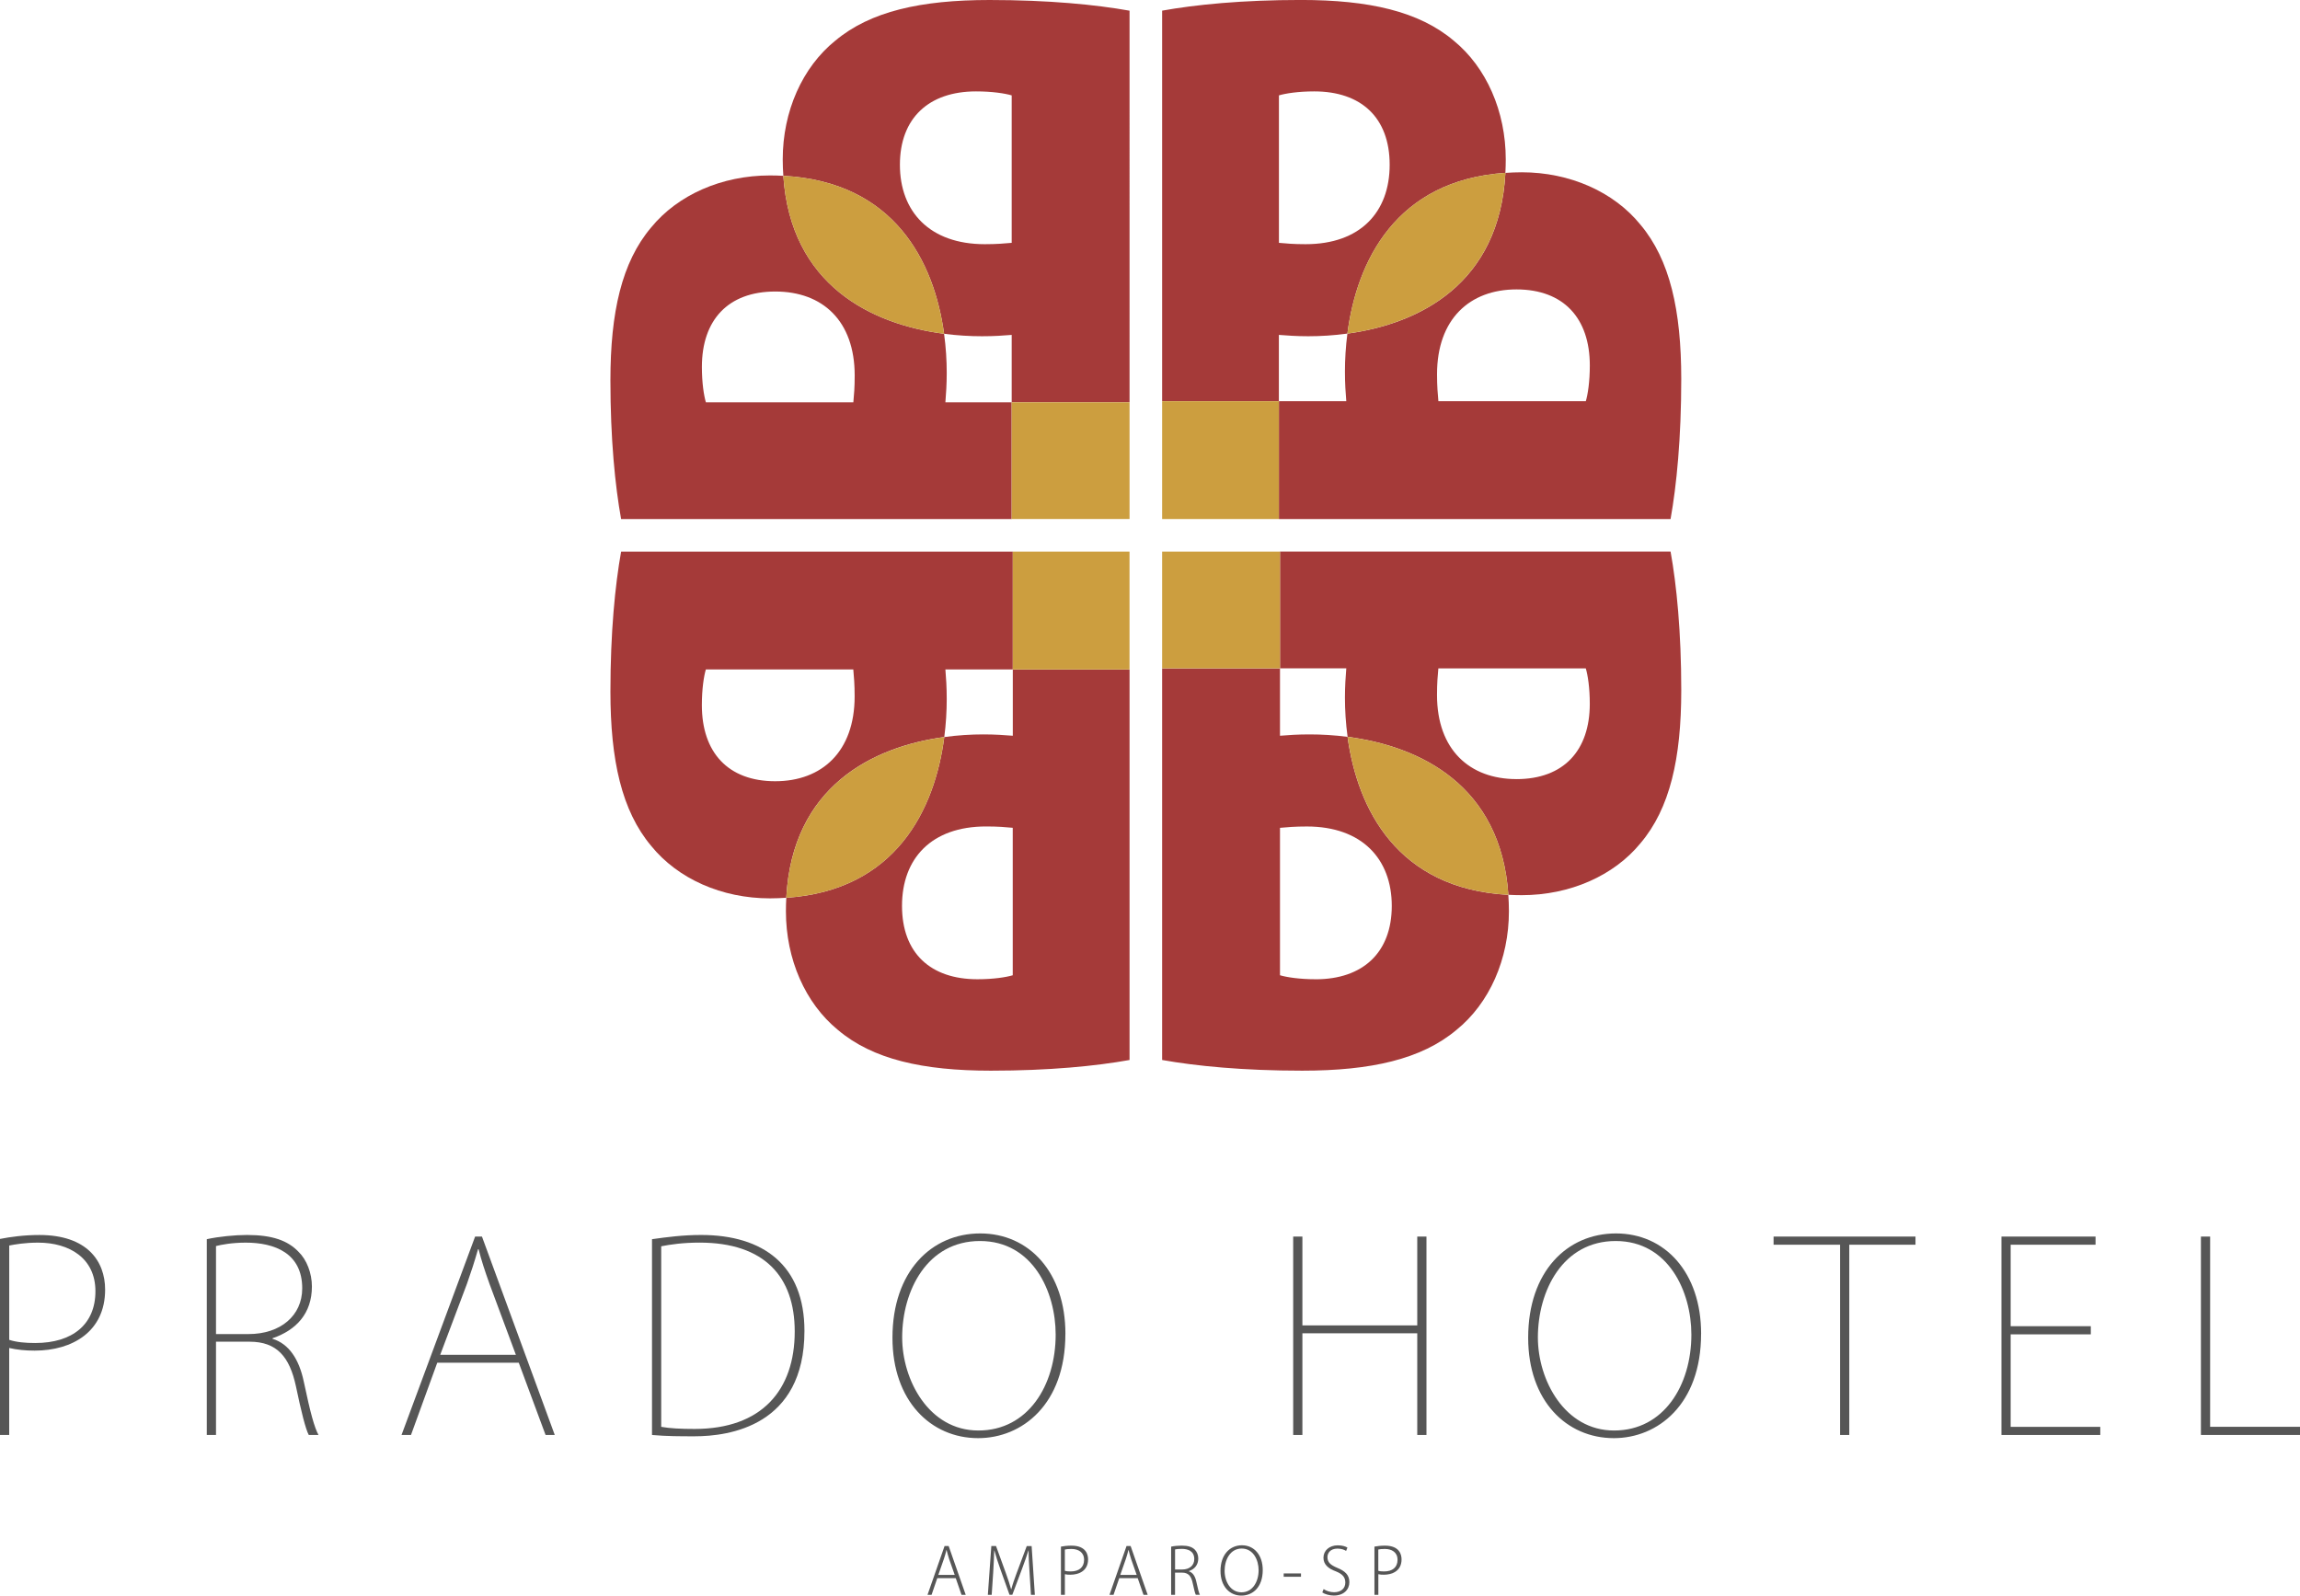 <?xml version="1.0" encoding="UTF-8"?><svg id="Layer_2" xmlns="http://www.w3.org/2000/svg" viewBox="0 0 806.93 559.87"><defs><style>.cls-1{fill:none;}.cls-2{fill:#a53a39;}.cls-3{fill:#cc9e3f;}.cls-4{fill:#565656;}</style></defs><g id="Layer_1-2"><g><path class="cls-1" d="m316.46,317.85c0,16.62,10.07,25.75,26.45,25.75,5.62,0,10.07-.7,12.41-1.4v-51.73c-2.57-.23-5.15-.47-9.36-.47-19.19,0-29.49,11.47-29.49,27.86Z"/><path class="cls-1" d="m299.38,234.9h-51.73c-.7,2.36-1.4,6.85-1.4,12.52,0,16.54,9.13,26.7,25.75,26.7s27.86-10.4,27.86-29.77c0-4.25-.23-6.85-.47-9.45Z"/><path class="cls-1" d="m331.68,141.15h23.26v-23.64c-2.83.23-6.38.47-10.4.47-4.22,0-8.72-.26-13.32-.86.65,4.75.93,9.39.93,13.73,0,3.98-.23,7.49-.47,10.3Z"/><path class="cls-1" d="m271.99,102.29c-16.62,0-25.75,10.07-25.75,26.45,0,5.62.7,10.07,1.4,12.41h51.73c.23-2.57.47-5.15.47-9.36,0-19.19-11.47-29.49-27.86-29.49Z"/><path class="cls-1" d="m332.15,245.29c0,4.22-.26,8.72-.86,13.32,4.75-.65,9.39-.93,13.73-.93,3.98,0,7.49.23,10.3.47v-23.26h-23.64c.23,2.83.47,6.38.47,10.4Z"/><path class="cls-1" d="m487.54,57.82c0-16.62-10.07-25.75-26.45-25.75-5.62,0-10.07.7-12.41,1.4v51.73c2.57.23,5.15.47,9.36.47,19.19,0,29.49-11.47,29.49-27.86Z"/><path class="cls-1" d="m504.63,140.77h51.73c.7-2.36,1.4-6.85,1.4-12.52,0-16.54-9.13-26.7-25.75-26.7s-27.86,10.4-27.86,29.77c0,4.25.23,6.85.47,9.45Z"/><path class="cls-1" d="m471.86,130.37c0-4.22.26-8.72.86-13.32-4.75.65-9.39.93-13.73.93-3.98,0-7.49-.23-10.3-.47v23.26h23.64c-.23-2.83-.47-6.38-.47-10.4Z"/><path class="cls-1" d="m315.72,57.82c0,16.39,10.4,27.86,29.77,27.86,4.25,0,6.85-.23,9.45-.47v-51.73c-2.36-.7-6.85-1.4-12.52-1.4-16.54,0-26.7,9.13-26.7,25.75Z"/><path class="cls-1" d="m504.63,234.52c-.23,2.57-.47,5.15-.47,9.36,0,19.19,11.47,29.49,27.86,29.49s25.75-10.07,25.75-26.45c0-5.62-.7-10.07-1.4-12.41h-51.73Z"/><path class="cls-1" d="m458.52,289.99c-4.25,0-6.85.23-9.45.47v51.73c2.36.7,6.85,1.4,12.52,1.4,16.54,0,26.7-9.13,26.7-25.75s-10.4-27.86-29.77-27.86Z"/><path class="cls-1" d="m459.46,257.69c4.22,0,8.72.26,13.32.86-.65-4.75-.93-9.39-.93-13.73,0-3.98.23-7.49.47-10.3h-23.26v23.64c2.83-.23,6.38-.47,10.4-.47Z"/><path class="cls-2" d="m293.04,14.28c-11.58,9.36-18.43,24.81-18.43,41.67,0,1.98.09,3.88.21,5.74,39.01,2.09,52.96,30.22,56.4,55.43,4.6.6,9.1.86,13.32.86s7.56-.23,10.4-.47v23.64h41.35V3.75c-11.81-2.11-28.35-3.75-49.14-3.75-24.1,0-41.82,3.98-54.1,14.28Zm61.9,70.93c-2.6.23-5.2.47-9.45.47-19.37,0-29.77-11.47-29.77-27.86s10.16-25.75,26.7-25.75c5.67,0,10.16.7,12.52,1.4v51.73Z"/><path class="cls-2" d="m355.32,258.16c-2.81-.23-6.32-.47-10.3-.47-4.34,0-8.99.28-13.73.93-3.29,25.34-16.95,53.82-55.43,56.4-.08,1.53-.13,3.1-.13,4.71,0,16.85,6.79,32.3,18.26,41.67,12.17,10.3,29.73,14.28,53.61,14.28,20.6,0,36.99-1.64,48.69-3.75v-137.02h-40.96v23.26Zm0,84.04c-2.34.7-6.79,1.4-12.41,1.4-16.39,0-26.45-9.13-26.45-25.75s10.3-27.86,29.49-27.86c4.21,0,6.79.23,9.36.47v51.73Z"/><path class="cls-2" d="m472.79,258.55c-4.6-.6-9.1-.86-13.32-.86s-7.56.23-10.4.47v-23.64h-41.35v137.41c11.81,2.11,28.35,3.75,49.14,3.75,24.1,0,41.82-3.98,54.1-14.28,11.58-9.36,18.43-24.81,18.43-41.67,0-1.98-.09-3.88-.21-5.74-39.01-2.09-52.96-30.22-56.4-55.43Zm-11.2,85.05c-5.67,0-10.16-.7-12.52-1.4v-51.73c2.6-.23,5.2-.47,9.45-.47,19.37,0,29.77,11.47,29.77,27.86s-10.16,25.75-26.7,25.75Z"/><path class="cls-2" d="m331.68,141.15c.23-2.81.47-6.32.47-10.3,0-4.34-.28-8.99-.93-13.73-25.34-3.29-53.82-16.95-56.4-55.43-1.53-.08-3.1-.13-4.71-.13-16.85,0-32.3,6.79-41.67,18.26-10.3,12.17-14.28,29.73-14.28,53.61,0,20.6,1.64,36.99,3.75,48.69h137.02v-40.96h-23.26Zm-32.3,0h-51.73c-.7-2.34-1.4-6.79-1.4-12.41,0-16.39,9.13-26.45,25.75-26.45s27.86,10.3,27.86,29.49c0,4.21-.23,6.79-.47,9.36Z"/><path class="cls-3" d="m331.22,117.12c-3.44-25.2-17.39-53.34-56.4-55.43,2.58,38.48,31.05,52.14,56.4,55.43Z"/><rect class="cls-3" x="354.94" y="141.15" width="41.35" height="40.96"/><path class="cls-2" d="m331.29,258.62c.6-4.6.86-9.1.86-13.32s-.23-7.56-.47-10.4h23.64v-41.35h-137.41c-2.11,11.81-3.75,28.35-3.75,49.14,0,24.1,3.98,41.82,14.28,54.1,9.36,11.58,24.81,18.43,41.67,18.43,1.98,0,3.88-.09,5.74-.21,2.09-39.01,30.22-52.96,55.43-56.4Zm-59.3,15.5c-16.62,0-25.75-10.16-25.75-26.7,0-5.67.7-10.16,1.4-12.52h51.73c.23,2.6.47,5.2.47,9.45,0,19.37-11.47,29.77-27.86,29.77Z"/><path class="cls-3" d="m331.29,258.62c-25.2,3.44-53.34,17.39-55.43,56.4,38.48-2.58,52.14-31.05,55.43-56.4Z"/><rect class="cls-3" x="355.32" y="193.55" width="40.96" height="41.35"/><path class="cls-2" d="m449.07,193.55v40.96h23.26c-.23,2.81-.47,6.32-.47,10.3,0,4.34.28,8.99.93,13.73,25.35,3.29,53.82,16.95,56.4,55.43,1.53.08,3.1.13,4.71.13,16.85,0,32.3-6.79,41.67-18.26,10.3-12.17,14.28-29.73,14.28-53.61,0-20.6-1.64-36.99-3.75-48.69h-137.02Zm82.95,79.82c-16.39,0-27.86-10.3-27.86-29.49,0-4.21.23-6.79.47-9.36h51.73c.7,2.34,1.4,6.79,1.4,12.41,0,16.39-9.13,26.45-25.75,26.45Z"/><path class="cls-3" d="m472.79,258.55c3.44,25.2,17.39,53.34,56.4,55.43-2.58-38.48-31.05-52.14-56.4-55.43Z"/><rect class="cls-3" x="407.72" y="193.55" width="41.35" height="40.96"/><path class="cls-2" d="m472.72,117.05c-.6,4.6-.86,9.1-.86,13.32s.23,7.56.47,10.4h-23.64v41.35h137.41c2.11-11.81,3.75-28.35,3.75-49.14,0-24.1-3.98-41.82-14.28-54.1-9.36-11.58-24.81-18.43-41.67-18.43-1.98,0-3.88.09-5.74.21-2.09,39.01-30.22,52.96-55.43,56.4Zm59.3-15.5c16.62,0,25.75,10.16,25.75,26.7,0,5.67-.7,10.16-1.4,12.52h-51.73c-.23-2.6-.47-5.2-.47-9.45,0-19.37,11.47-29.77,27.86-29.77Z"/><path class="cls-2" d="m448.69,117.51c2.81.23,6.32.47,10.3.47,4.34,0,8.99-.28,13.73-.93,3.29-25.34,16.95-53.82,55.43-56.4.08-1.53.13-3.1.13-4.71,0-16.85-6.79-32.3-18.26-41.67-12.17-10.3-29.73-14.28-53.61-14.28-20.6,0-36.99,1.64-48.69,3.75v137.02h40.96v-23.26Zm0-84.04c2.34-.7,6.79-1.4,12.41-1.4,16.39,0,26.45,9.13,26.45,25.75s-10.3,27.86-29.49,27.86c-4.21,0-6.79-.23-9.36-.47v-51.73Z"/><rect class="cls-3" x="407.72" y="140.77" width="40.96" height="41.35"/><path class="cls-3" d="m472.72,117.05c25.2-3.44,53.34-17.39,55.43-56.4-38.48,2.58-52.14,31.05-55.43,56.4Z"/></g><g><path class="cls-4" d="m0,434.72c3.78-.74,8.48-1.38,13.83-1.38,16.6,0,23.05,9.04,23.05,19.18,0,14.75-11.53,21.39-24.71,21.39-3.32,0-6.09-.28-8.94-.92v30.52H0v-68.79Zm3.23,35.41c2.58.83,5.62,1.11,9.13,1.11,13.09,0,21.12-6.55,21.12-18.16s-9.13-17.06-20.1-17.06c-4.7,0-8.21.64-10.14,1.01v33.1Z"/><path class="cls-4" d="m95.61,469.76c5.72,1.75,9.31,7.1,10.97,15.03,2.4,11.34,3.69,15.95,5.16,18.72h-3.41c-1.11-2.03-2.67-8.3-4.52-17.15-2.21-10.24-6.64-15.58-16.23-15.58h-11.8v32.73h-3.23v-68.7c4.15-.92,9.87-1.48,14.11-1.48,8.85,0,14.29,1.94,18.07,5.9,2.86,2.77,4.7,7.47,4.7,12.17,0,9.41-5.44,15.31-13.83,18.17v.18Zm-8.39-1.66c11.16,0,18.81-6.45,18.81-16.04,0-12.36-9.68-16.04-19.83-16.04-4.79,0-8.67.74-10.42,1.2v30.89h11.43Z"/><path class="cls-4" d="m194.64,503.51h-3.23l-9.41-25.36h-28.59l-9.22,25.36h-3.32l25.82-69.62h2.4l25.54,69.62Zm-13.65-28.13l-9.22-24.8c-1.75-4.89-2.86-8.3-3.87-12.26h-.18c-1.38,4.79-2.31,7.65-3.87,12.08l-9.41,24.99h26.56Z"/><path class="cls-4" d="m228.75,434.81c5.26-.74,10.88-1.48,17.24-1.48,21.85,0,36.24,10.7,36.24,33.66,0,33.38-26.46,36.98-38.54,36.98-4.89,0-9.77,0-14.94-.46v-68.7Zm3.23,65.84c3.04.55,6.92.74,11.71.74,23.61,0,35.13-13.65,35.13-34.21,0-19.18-10.6-31.17-33.38-31.17-5.72,0-10.24.64-13.46,1.29v63.35Z"/><path class="cls-4" d="m373.78,468.01c0,24.81-15.21,36.61-30.61,36.61-16.6,0-30.06-13.09-30.06-35.22,0-23.24,13.65-36.61,30.8-36.61s29.88,13.65,29.88,35.22Zm-57.26,1.29c0,14.85,9.31,32.64,26.74,32.64s27.11-15.86,27.11-33.66c0-15.03-8.02-32.83-26.56-32.83s-27.29,17.43-27.29,33.84Z"/><path class="cls-4" d="m500.46,503.51h-3.23v-35.68h-40.3v35.68h-3.23v-69.62h3.23v31.17h40.3v-31.17h3.23v69.62Z"/><path class="cls-4" d="m596.81,468.01c0,24.81-15.22,36.61-30.61,36.61-16.6,0-30.06-13.09-30.06-35.22,0-23.24,13.65-36.61,30.8-36.61s29.88,13.65,29.88,35.22Zm-57.26,1.29c0,14.85,9.31,32.64,26.74,32.64s27.11-15.86,27.11-33.66c0-15.03-8.02-32.83-26.56-32.83s-27.29,17.43-27.29,33.84Z"/><path class="cls-4" d="m672.04,436.75h-23.24v66.76h-3.23v-66.76h-23.33v-2.86h49.79v2.86Z"/><path class="cls-4" d="m736.86,503.51h-34.67v-69.62h33.01v2.86h-29.78v28.59h28.12v2.86h-28.12v32.46h31.44v2.86Z"/><path class="cls-4" d="m806.93,503.51h-34.76v-69.62h3.23v66.76h31.54v2.86Z"/></g><g><path class="cls-4" d="m338.81,559.6h-1.47l-2.03-5.86h-6.47l-2.01,5.86h-1.42l5.98-17.12h1.44l5.98,17.12Zm-3.86-6.99l-1.94-5.53c-.38-1.19-.65-2.19-.9-3.18h-.07c-.23,1.02-.52,2.01-.88,3.09l-1.96,5.62h5.75Z"/><path class="cls-4" d="m363.08,559.6h-1.38l-.5-8.01c-.16-2.55-.34-5.62-.32-7.53h-.07c-.59,1.89-1.31,3.93-2.23,6.41l-3.41,9.11h-.99l-3.18-8.89c-.92-2.62-1.62-4.71-2.12-6.63h-.07c-.05,2.03-.18,4.96-.36,7.76l-.52,7.78h-1.35l1.22-17.12h1.65l3.45,9.5c.79,2.19,1.35,3.9,1.83,5.62h.09c.43-1.65,1.02-3.34,1.85-5.59l3.56-9.52h1.71l1.13,17.12Z"/><path class="cls-4" d="m372.22,542.68c.97-.18,2.19-.34,3.68-.34,5.26,0,5.84,3.29,5.84,4.83,0,4.15-3.43,5.37-6.18,5.37-.72,0-1.38-.02-1.96-.18v7.24h-1.38v-16.92Zm1.38,8.48c.54.18,1.24.23,2.03.23,2.93,0,4.71-1.44,4.71-4.08s-1.98-3.81-4.47-3.81c-1.04,0-1.83.09-2.28.2v7.47Z"/><path class="cls-4" d="m402.65,559.6h-1.47l-2.03-5.86h-6.47l-2.01,5.86h-1.42l5.98-17.12h1.44l5.98,17.12Zm-3.86-6.99l-1.94-5.53c-.38-1.19-.65-2.19-.9-3.18h-.07c-.23,1.02-.52,2.01-.88,3.09l-1.96,5.62h5.75Z"/><path class="cls-4" d="m417.1,551.34c1.38.43,2.21,1.74,2.62,3.65.56,2.59.9,3.93,1.26,4.6h-1.44c-.27-.5-.65-2.01-1.11-4.17-.52-2.44-1.53-3.61-3.72-3.61h-2.46v7.78h-1.37v-16.9c1.04-.23,2.48-.36,3.72-.36,2.21,0,3.61.45,4.58,1.4.75.75,1.22,1.87,1.22,3.11,0,2.3-1.35,3.77-3.29,4.44v.04Zm-2.32-.63c2.55,0,4.22-1.44,4.22-3.65,0-2.87-2.28-3.59-4.42-3.59-1.11,0-1.92.09-2.32.2v7.04h2.53Z"/><path class="cls-4" d="m443.02,550.89c0,6.07-3.52,8.98-7.49,8.98-4.17,0-7.33-3.27-7.33-8.66,0-5.68,3.27-9,7.53-9s7.29,3.41,7.29,8.68Zm-13.38.27c0,3.79,2.1,7.56,5.93,7.56s6-3.65,6-7.76c0-3.56-1.85-7.6-5.93-7.6s-6,3.99-6,7.81Z"/><path class="cls-4" d="m450.37,552.09h6.07v1.17h-6.07v-1.17Z"/><path class="cls-4" d="m472.26,544.19c-.48-.34-1.56-.81-3-.81-2.62,0-3.54,1.65-3.54,2.98,0,1.85,1.08,2.77,3.45,3.77,2.77,1.15,4.24,2.5,4.24,5.03s-1.89,4.69-5.46,4.69c-1.49,0-3.18-.47-4.04-1.1l.47-1.17c.95.65,2.28,1.11,3.68,1.11,2.46,0,3.93-1.38,3.93-3.38,0-1.87-.95-3-3.32-3.95-2.64-.95-4.35-2.41-4.35-4.78,0-2.53,2.08-4.35,5.03-4.35,1.58,0,2.8.41,3.38.79l-.47,1.19Z"/><path class="cls-4" d="m482.2,542.68c.97-.18,2.19-.34,3.68-.34,5.26,0,5.84,3.29,5.84,4.83,0,4.15-3.43,5.37-6.18,5.37-.72,0-1.38-.02-1.96-.18v7.24h-1.37v-16.92Zm1.37,8.48c.54.18,1.24.23,2.03.23,2.93,0,4.71-1.44,4.71-4.08s-1.99-3.81-4.47-3.81c-1.04,0-1.83.09-2.28.2v7.47Z"/></g></g></svg>